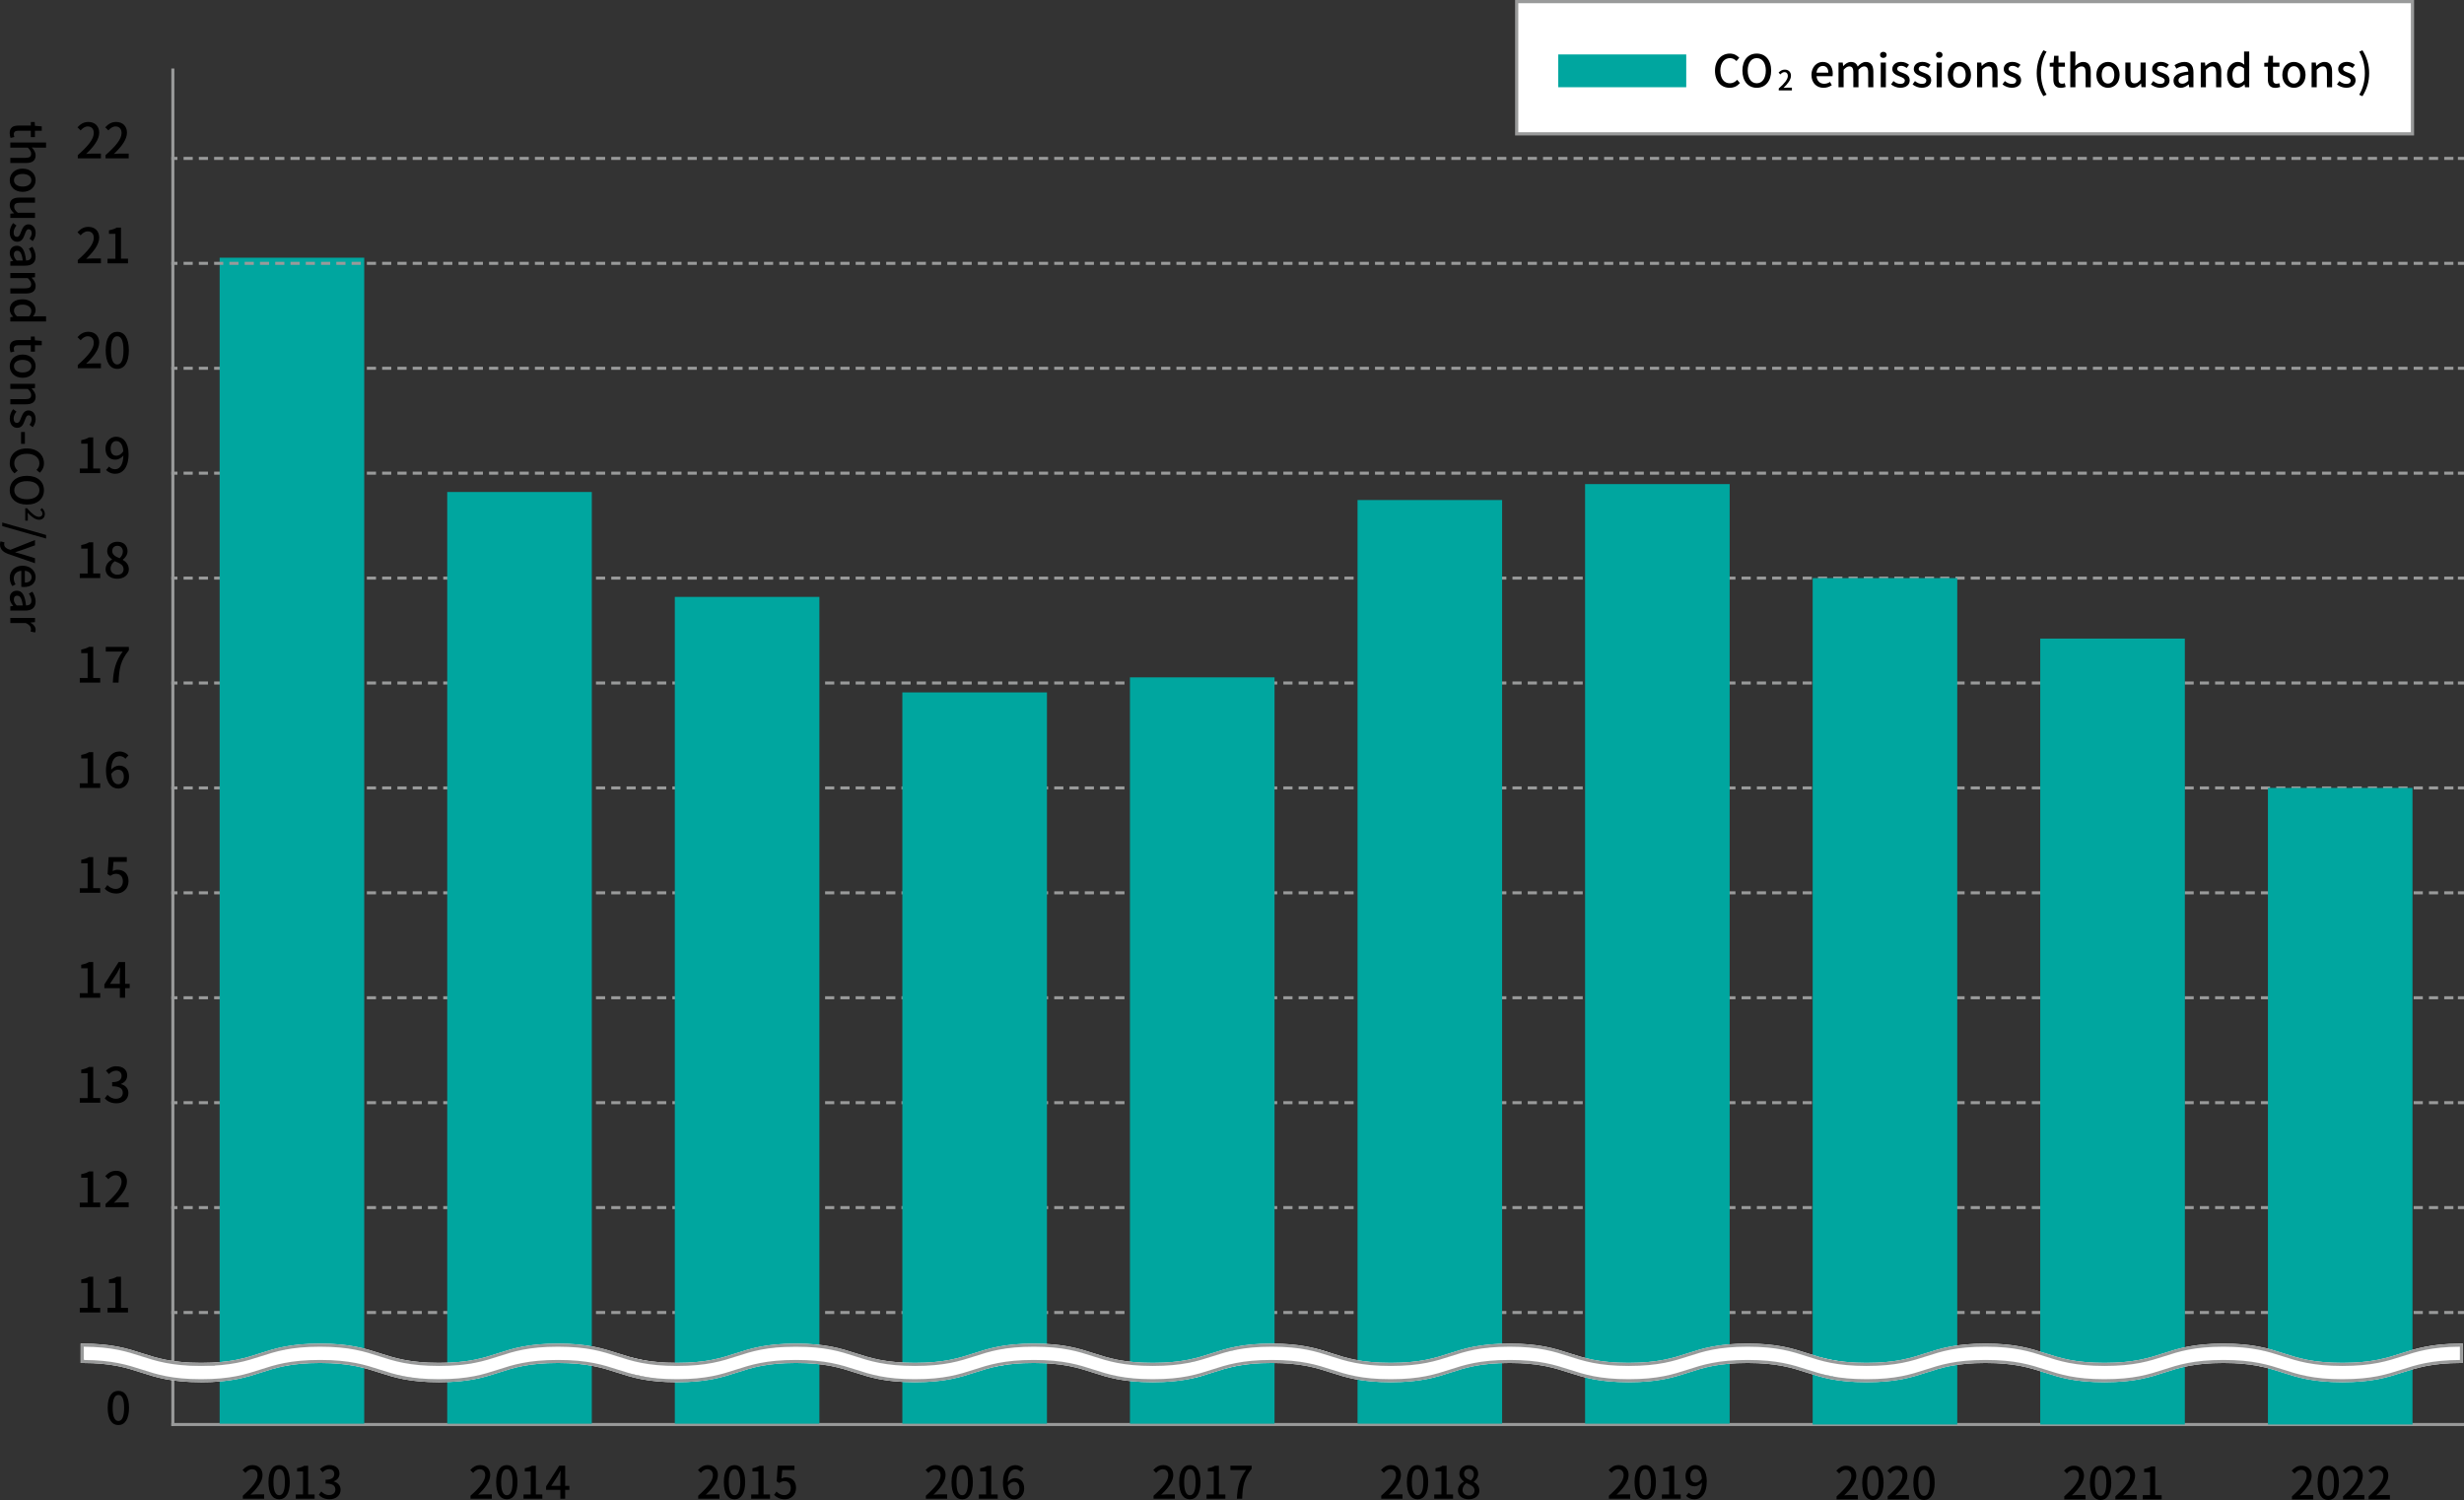 <?xml version="1.0" encoding="UTF-8"?><svg id="_レイヤー_2" xmlns="http://www.w3.org/2000/svg" viewBox="0 0 769.46 468.44"><rect x="0" y="0" width="769.46" height="468.44" fill="#333333" stroke="none"/><defs><style>.cls-1{fill:#000;}.cls-1,.cls-2,.cls-3,.cls-4,.cls-5{stroke-width:0px;}.cls-6{stroke-dasharray:0 0 1.91 2.86;}.cls-6,.cls-7,.cls-8{stroke:#999a9a;}.cls-6,.cls-8{fill:none;stroke-linecap:square;stroke-width:.95px;}.cls-7,.cls-5{fill:#fff;}.cls-2{fill-rule:evenodd;}.cls-2,.cls-3{fill:#00a69f;}.cls-4{fill:#999a9a;}</style></defs><g id="_レイヤー_1-2"><line class="cls-8" x1="53.98" y1="409.9" x2="54.94" y2="409.9"/><line class="cls-6" x1="57.8" y1="409.9" x2="766.6" y2="409.9"/><line class="cls-8" x1="768.03" y1="409.9" x2="768.98" y2="409.9"/><line class="cls-8" x1="53.98" y1="377.13" x2="54.94" y2="377.13"/><line class="cls-6" x1="57.8" y1="377.13" x2="766.6" y2="377.13"/><line class="cls-8" x1="768.03" y1="377.13" x2="768.98" y2="377.13"/><line class="cls-8" x1="53.98" y1="344.37" x2="54.94" y2="344.37"/><line class="cls-6" x1="57.8" y1="344.37" x2="766.6" y2="344.37"/><line class="cls-8" x1="768.03" y1="344.37" x2="768.98" y2="344.37"/><line class="cls-8" x1="53.98" y1="311.6" x2="54.94" y2="311.6"/><line class="cls-6" x1="57.8" y1="311.6" x2="766.6" y2="311.6"/><line class="cls-8" x1="768.03" y1="311.6" x2="768.98" y2="311.6"/><line class="cls-8" x1="53.98" y1="278.83" x2="54.94" y2="278.83"/><line class="cls-6" x1="57.8" y1="278.83" x2="766.6" y2="278.83"/><line class="cls-8" x1="768.03" y1="278.83" x2="768.98" y2="278.83"/><line class="cls-8" x1="53.98" y1="246.07" x2="54.94" y2="246.07"/><line class="cls-6" x1="57.8" y1="246.07" x2="766.6" y2="246.07"/><line class="cls-8" x1="768.03" y1="246.07" x2="768.98" y2="246.07"/><line class="cls-8" x1="53.98" y1="213.3" x2="54.94" y2="213.3"/><line class="cls-6" x1="57.8" y1="213.3" x2="766.6" y2="213.3"/><line class="cls-8" x1="768.03" y1="213.3" x2="768.98" y2="213.3"/><line class="cls-8" x1="53.98" y1="180.54" x2="54.94" y2="180.54"/><line class="cls-6" x1="57.8" y1="180.54" x2="766.6" y2="180.54"/><line class="cls-8" x1="768.03" y1="180.54" x2="768.98" y2="180.54"/><line class="cls-8" x1="53.98" y1="147.77" x2="54.94" y2="147.77"/><line class="cls-6" x1="57.8" y1="147.77" x2="766.6" y2="147.77"/><line class="cls-8" x1="768.03" y1="147.77" x2="768.98" y2="147.77"/><line class="cls-8" x1="53.98" y1="115.01" x2="54.94" y2="115.01"/><line class="cls-6" x1="57.8" y1="115.01" x2="766.6" y2="115.01"/><line class="cls-8" x1="768.03" y1="115.01" x2="768.98" y2="115.01"/><line class="cls-8" x1="53.98" y1="444.87" x2="768.98" y2="444.87"/><rect class="cls-3" x="68.59" y="80.48" width="45.15" height="364.14"/><path class="cls-1" d="M75.82,467.12c3.04-2.69,4.61-4.69,4.61-6.39,0-1.12-.6-1.89-1.75-1.89-.81,0-1.48.52-2.03,1.15l-.91-.9c.88-.95,1.79-1.54,3.14-1.54,1.89,0,3.11,1.23,3.11,3.1,0,1.99-1.58,4.05-3.77,6.14.53-.06,1.18-.1,1.68-.1h2.58v1.37h-6.65v-.94Z"/><path class="cls-1" d="M83.84,462.86c0-3.57,1.3-5.31,3.33-5.31s3.33,1.75,3.33,5.31-1.32,5.38-3.33,5.38-3.33-1.79-3.33-5.38ZM88.97,462.86c0-2.96-.74-4.03-1.79-4.03s-1.79,1.08-1.79,4.03.74,4.1,1.79,4.1,1.79-1.12,1.79-4.1Z"/><path class="cls-1" d="M92.37,466.72h2.25v-7.17h-1.85v-1.02c.97-.18,1.65-.42,2.24-.78h1.22v8.98h2.02v1.33h-5.88v-1.33Z"/><path class="cls-1" d="M99.54,466.82l.79-1.04c.6.62,1.37,1.13,2.44,1.13,1.16,0,1.96-.64,1.96-1.71,0-1.15-.73-1.89-3.05-1.89v-1.19c2.03,0,2.7-.77,2.7-1.81,0-.91-.6-1.48-1.58-1.5-.8.01-1.47.41-2.06.98l-.84-1.01c.81-.73,1.76-1.25,2.96-1.25,1.85,0,3.15.95,3.15,2.66,0,1.19-.69,2.02-1.78,2.42v.07c1.19.29,2.13,1.19,2.13,2.58,0,1.86-1.55,2.96-3.45,2.96-1.62,0-2.68-.64-3.36-1.41Z"/><rect class="cls-3" x="139.66" y="153.65" width="45.15" height="290.97"/><path class="cls-1" d="M146.92,467.12c3.04-2.69,4.61-4.69,4.61-6.39,0-1.12-.6-1.89-1.75-1.89-.81,0-1.48.52-2.03,1.15l-.91-.9c.88-.95,1.79-1.54,3.14-1.54,1.89,0,3.11,1.23,3.11,3.1,0,1.99-1.58,4.05-3.77,6.14.53-.06,1.18-.1,1.68-.1h2.58v1.37h-6.65v-.94Z"/><path class="cls-1" d="M154.94,462.86c0-3.57,1.3-5.31,3.33-5.31s3.33,1.75,3.33,5.31-1.32,5.38-3.33,5.38-3.33-1.79-3.33-5.38ZM160.07,462.86c0-2.96-.74-4.03-1.79-4.03s-1.79,1.08-1.79,4.03.74,4.1,1.79,4.1,1.79-1.12,1.79-4.1Z"/><path class="cls-1" d="M163.47,466.72h2.26v-7.17h-1.85v-1.02c.97-.18,1.65-.42,2.24-.78h1.22v8.98h2.02v1.33h-5.88v-1.33Z"/><path class="cls-1" d="M177.81,465.28h-1.32v2.77h-1.51v-2.77h-4.45v-1.08l4.1-6.46h1.86v6.29h1.32v1.25ZM174.98,464.03v-2.7c0-.56.06-1.43.08-1.99h-.06c-.25.52-.53,1.05-.83,1.58l-2.03,3.11h2.83Z"/><rect class="cls-3" x="210.73" y="186.41" width="45.15" height="258.21"/><path class="cls-1" d="M218.02,467.12c3.04-2.69,4.61-4.69,4.61-6.39,0-1.12-.6-1.89-1.75-1.89-.81,0-1.48.52-2.03,1.15l-.91-.9c.88-.95,1.79-1.54,3.14-1.54,1.89,0,3.11,1.23,3.11,3.1,0,1.99-1.58,4.05-3.77,6.14.53-.06,1.18-.1,1.68-.1h2.58v1.37h-6.65v-.94Z"/><path class="cls-1" d="M226.04,462.86c0-3.57,1.3-5.31,3.33-5.31s3.33,1.75,3.33,5.31-1.32,5.38-3.33,5.38-3.33-1.79-3.33-5.38ZM231.17,462.86c0-2.96-.74-4.03-1.79-4.03s-1.79,1.08-1.79,4.03.74,4.1,1.79,4.1,1.79-1.12,1.79-4.1Z"/><path class="cls-1" d="M234.57,466.72h2.26v-7.17h-1.85v-1.02c.97-.18,1.65-.42,2.24-.78h1.22v8.98h2.02v1.33h-5.88v-1.33Z"/><path class="cls-1" d="M241.72,466.86l.77-1.05c.59.59,1.33,1.11,2.41,1.11,1.16,0,2.04-.83,2.04-2.2s-.78-2.16-1.96-2.16c-.66,0-1.05.2-1.65.59l-.78-.52.31-4.89h5.23v1.36h-3.82l-.24,2.65c.43-.22.85-.36,1.42-.36,1.72,0,3.14,1.02,3.14,3.28s-1.67,3.57-3.47,3.57c-1.62,0-2.65-.66-3.38-1.37Z"/><rect class="cls-3" x="281.79" y="216.24" width="45.15" height="228.38"/><path class="cls-1" d="M289.12,467.12c3.04-2.69,4.61-4.69,4.61-6.39,0-1.12-.6-1.89-1.75-1.89-.81,0-1.48.52-2.03,1.15l-.91-.9c.88-.95,1.79-1.54,3.14-1.54,1.89,0,3.11,1.23,3.11,3.1,0,1.99-1.58,4.05-3.77,6.14.53-.06,1.18-.1,1.68-.1h2.58v1.37h-6.65v-.94Z"/><path class="cls-1" d="M297.14,462.86c0-3.57,1.3-5.31,3.33-5.31s3.33,1.75,3.33,5.31-1.32,5.38-3.33,5.38-3.33-1.79-3.33-5.38ZM302.27,462.86c0-2.96-.74-4.03-1.79-4.03s-1.79,1.08-1.79,4.03.74,4.1,1.79,4.1,1.79-1.12,1.79-4.1Z"/><path class="cls-1" d="M305.67,466.72h2.26v-7.17h-1.85v-1.02c.97-.18,1.65-.42,2.24-.78h1.22v8.98h2.02v1.33h-5.88v-1.33Z"/><path class="cls-1" d="M318.78,459.64c-.38-.45-1.01-.77-1.61-.77-1.32,0-2.41.99-2.48,3.94.6-.74,1.5-1.19,2.24-1.19,1.74,0,2.9,1.06,2.9,3.25,0,2.05-1.4,3.38-3.08,3.38-1.96,0-3.56-1.64-3.56-5.14,0-3.96,1.86-5.55,3.89-5.55,1.15,0,1.99.49,2.58,1.11l-.88.98ZM318.33,464.86c0-1.33-.59-2.07-1.69-2.07-.6,0-1.3.32-1.92,1.2.17,2.04.91,3.01,2.02,3.01.9,0,1.6-.81,1.6-2.14Z"/><rect class="cls-3" x="352.86" y="211.54" width="45.15" height="233.08"/><path class="cls-1" d="M360.22,467.12c3.04-2.69,4.61-4.69,4.61-6.39,0-1.12-.6-1.89-1.75-1.89-.81,0-1.48.52-2.03,1.15l-.91-.9c.88-.95,1.79-1.54,3.14-1.54,1.89,0,3.11,1.23,3.11,3.1,0,1.99-1.58,4.05-3.77,6.14.53-.06,1.18-.1,1.68-.1h2.58v1.37h-6.65v-.94Z"/><path class="cls-1" d="M368.24,462.86c0-3.57,1.3-5.31,3.33-5.31s3.33,1.75,3.33,5.31-1.32,5.38-3.33,5.38-3.33-1.79-3.33-5.38ZM373.37,462.86c0-2.96-.74-4.03-1.79-4.03s-1.79,1.08-1.79,4.03.74,4.1,1.79,4.1,1.79-1.12,1.79-4.1Z"/><path class="cls-1" d="M376.77,466.72h2.26v-7.17h-1.85v-1.02c.97-.18,1.65-.42,2.24-.78h1.22v8.98h2.02v1.33h-5.88v-1.33Z"/><path class="cls-1" d="M389.08,459.1h-4.85v-1.36h6.64v.98c-2.42,3.03-2.8,5.29-2.97,9.33h-1.65c.18-3.77.84-6.18,2.83-8.95Z"/><rect class="cls-3" x="423.93" y="156.16" width="45.15" height="288.45"/><path class="cls-1" d="M431.32,467.12c3.04-2.69,4.61-4.69,4.61-6.39,0-1.12-.6-1.89-1.75-1.89-.81,0-1.48.52-2.03,1.15l-.91-.9c.88-.95,1.79-1.54,3.14-1.54,1.89,0,3.11,1.23,3.11,3.1,0,1.99-1.58,4.05-3.77,6.14.53-.06,1.18-.1,1.68-.1h2.58v1.37h-6.65v-.94Z"/><path class="cls-1" d="M439.34,462.86c0-3.57,1.3-5.31,3.33-5.31s3.33,1.75,3.33,5.31-1.32,5.38-3.33,5.38-3.33-1.79-3.33-5.38ZM444.47,462.86c0-2.96-.74-4.03-1.79-4.03s-1.79,1.08-1.79,4.03.74,4.1,1.79,4.1,1.79-1.12,1.79-4.1Z"/><path class="cls-1" d="M447.87,466.72h2.26v-7.17h-1.85v-1.02c.97-.18,1.65-.42,2.24-.78h1.22v8.98h2.02v1.33h-5.88v-1.33Z"/><path class="cls-1" d="M455.29,465.49c0-1.36.9-2.27,1.85-2.77v-.07c-.77-.55-1.39-1.32-1.39-2.41,0-1.61,1.25-2.66,2.94-2.66,1.79,0,2.91,1.12,2.91,2.73,0,1.05-.71,1.95-1.36,2.42v.07c.92.53,1.74,1.33,1.74,2.73,0,1.53-1.34,2.7-3.33,2.7s-3.36-1.15-3.36-2.75ZM460.46,465.49c0-1.26-1.13-1.74-2.54-2.31-.71.49-1.2,1.26-1.2,2.16,0,1.02.85,1.74,1.96,1.74s1.78-.62,1.78-1.58ZM460.25,460.41c0-.95-.57-1.67-1.58-1.67-.84,0-1.47.57-1.47,1.5,0,1.12.98,1.64,2.13,2.09.62-.57.92-1.23.92-1.92Z"/><rect class="cls-3" x="494.99" y="151.18" width="45.15" height="293.44"/><path class="cls-1" d="M502.42,467.12c3.04-2.69,4.61-4.69,4.61-6.39,0-1.12-.6-1.89-1.75-1.89-.81,0-1.48.52-2.03,1.15l-.91-.9c.88-.95,1.79-1.54,3.14-1.54,1.89,0,3.11,1.23,3.11,3.1,0,1.99-1.58,4.05-3.77,6.14.53-.06,1.18-.1,1.68-.1h2.58v1.37h-6.65v-.94Z"/><path class="cls-1" d="M510.44,462.86c0-3.57,1.3-5.31,3.33-5.31s3.33,1.75,3.33,5.31-1.32,5.38-3.33,5.38-3.33-1.79-3.33-5.38ZM515.57,462.86c0-2.96-.74-4.03-1.79-4.03s-1.79,1.08-1.79,4.03.74,4.1,1.79,4.1,1.79-1.12,1.79-4.1Z"/><path class="cls-1" d="M518.97,466.72h2.26v-7.17h-1.85v-1.02c.97-.18,1.65-.42,2.24-.78h1.22v8.98h2.02v1.33h-5.88v-1.33Z"/><path class="cls-1" d="M527.38,466.15c.41.46,1.04.77,1.7.77,1.25,0,2.33-1.01,2.42-3.95-.6.74-1.48,1.21-2.27,1.21-1.72,0-2.88-1.08-2.88-3.24,0-2.05,1.4-3.39,3.07-3.39,1.98,0,3.57,1.6,3.57,5,0,4.06-1.85,5.69-3.84,5.69-1.19,0-2.03-.48-2.63-1.09l.87-.99ZM531.47,461.75c-.15-2.03-.92-2.96-2.04-2.96-.88,0-1.58.8-1.58,2.14s.59,2.07,1.67,2.07c.63,0,1.34-.36,1.96-1.26Z"/><rect class="cls-3" x="566.06" y="180.54" width="45.15" height="264.33"/><path class="cls-1" d="M573.52,467.32c3.04-2.69,4.61-4.69,4.61-6.39,0-1.12-.6-1.89-1.75-1.89-.81,0-1.48.52-2.03,1.15l-.91-.9c.88-.95,1.79-1.54,3.14-1.54,1.89,0,3.11,1.23,3.11,3.1,0,1.99-1.58,4.05-3.77,6.14.53-.06,1.18-.1,1.68-.1h2.58v1.37h-6.65v-.94Z"/><path class="cls-1" d="M581.54,463.06c0-3.57,1.3-5.31,3.33-5.31s3.33,1.75,3.33,5.31-1.32,5.38-3.33,5.38-3.33-1.79-3.33-5.38ZM586.67,463.06c0-2.96-.74-4.03-1.79-4.03s-1.79,1.08-1.79,4.03.74,4.1,1.79,4.1,1.79-1.12,1.79-4.1Z"/><path class="cls-1" d="M589.48,467.32c3.04-2.69,4.61-4.69,4.61-6.39,0-1.12-.6-1.89-1.75-1.89-.81,0-1.48.52-2.03,1.15l-.91-.9c.88-.95,1.79-1.54,3.14-1.54,1.89,0,3.11,1.23,3.11,3.1,0,1.99-1.58,4.05-3.77,6.14.53-.06,1.18-.1,1.68-.1h2.58v1.37h-6.65v-.94Z"/><path class="cls-1" d="M597.5,463.06c0-3.57,1.3-5.31,3.33-5.31s3.33,1.75,3.33,5.31-1.32,5.38-3.33,5.38-3.33-1.79-3.33-5.38ZM602.63,463.06c0-2.96-.74-4.03-1.79-4.03s-1.79,1.08-1.79,4.03.74,4.1,1.79,4.1,1.79-1.12,1.79-4.1Z"/><rect class="cls-3" x="708.23" y="246.07" width="45.15" height="198.8"/><path class="cls-1" d="M715.72,467.32c3.04-2.69,4.61-4.69,4.61-6.39,0-1.12-.6-1.89-1.75-1.89-.81,0-1.48.52-2.03,1.15l-.91-.9c.88-.95,1.79-1.54,3.14-1.54,1.89,0,3.11,1.23,3.11,3.1,0,1.99-1.58,4.05-3.77,6.14.53-.06,1.18-.1,1.68-.1h2.58v1.37h-6.65v-.94Z"/><path class="cls-1" d="M723.74,463.06c0-3.57,1.3-5.31,3.33-5.31s3.33,1.75,3.33,5.31-1.32,5.38-3.33,5.38-3.33-1.79-3.33-5.38ZM728.87,463.06c0-2.96-.74-4.03-1.79-4.03s-1.79,1.08-1.79,4.03.74,4.1,1.79,4.1,1.79-1.12,1.79-4.1Z"/><path class="cls-1" d="M731.68,467.32c3.04-2.69,4.61-4.69,4.61-6.39,0-1.12-.6-1.89-1.75-1.89-.81,0-1.48.52-2.03,1.15l-.91-.9c.88-.95,1.79-1.54,3.14-1.54,1.89,0,3.11,1.23,3.11,3.1,0,1.99-1.58,4.05-3.77,6.14.53-.06,1.18-.1,1.68-.1h2.58v1.37h-6.65v-.94Z"/><path class="cls-1" d="M739.66,467.32c3.04-2.69,4.61-4.69,4.61-6.39,0-1.12-.6-1.89-1.75-1.89-.81,0-1.49.52-2.03,1.15l-.91-.9c.88-.95,1.79-1.54,3.14-1.54,1.89,0,3.11,1.23,3.11,3.1,0,1.99-1.58,4.05-3.77,6.14.53-.06,1.18-.1,1.68-.1h2.58v1.37h-6.65v-.94Z"/><rect class="cls-3" x="637.13" y="199.43" width="45.15" height="245.43"/><path class="cls-1" d="M644.62,467.32c3.04-2.69,4.61-4.69,4.61-6.39,0-1.12-.6-1.89-1.75-1.89-.81,0-1.48.52-2.03,1.15l-.91-.9c.88-.95,1.79-1.54,3.14-1.54,1.89,0,3.11,1.23,3.11,3.1,0,1.99-1.58,4.05-3.77,6.14.53-.06,1.18-.1,1.68-.1h2.58v1.37h-6.65v-.94Z"/><path class="cls-1" d="M652.64,463.06c0-3.57,1.3-5.31,3.33-5.31s3.33,1.75,3.33,5.31-1.32,5.38-3.33,5.38-3.33-1.79-3.33-5.38ZM657.77,463.06c0-2.96-.74-4.03-1.79-4.03s-1.79,1.08-1.79,4.03.74,4.1,1.79,4.1,1.79-1.12,1.79-4.1Z"/><path class="cls-1" d="M660.58,467.32c3.04-2.69,4.61-4.69,4.61-6.39,0-1.12-.6-1.89-1.75-1.89-.81,0-1.48.52-2.03,1.15l-.91-.9c.88-.95,1.79-1.54,3.14-1.54,1.89,0,3.11,1.23,3.11,3.1,0,1.99-1.58,4.05-3.77,6.14.53-.06,1.18-.1,1.68-.1h2.58v1.37h-6.65v-.94Z"/><path class="cls-1" d="M669.15,466.93h2.26v-7.17h-1.85v-1.02c.97-.18,1.65-.42,2.24-.78h1.22v8.98h2.02v1.33h-5.88v-1.33Z"/><path class="cls-1" d="M33.63,439.67c0-3.57,1.3-5.31,3.33-5.31s3.33,1.75,3.33,5.31-1.32,5.38-3.33,5.38-3.33-1.79-3.33-5.38ZM38.76,439.67c0-2.96-.74-4.03-1.79-4.03s-1.79,1.08-1.79,4.03.74,4.1,1.79,4.1,1.79-1.12,1.79-4.1Z"/><path class="cls-1" d="M24.28,113.99c3.3-2.91,5.01-5.08,5.01-6.92,0-1.21-.65-2.05-1.9-2.05-.88,0-1.61.56-2.21,1.24l-.99-.97c.96-1.03,1.95-1.67,3.41-1.67,2.05,0,3.38,1.33,3.38,3.35,0,2.15-1.72,4.38-4.09,6.64.58-.06,1.28-.11,1.83-.11h2.8v1.49h-7.23v-1.02Z"/><path class="cls-1" d="M33,109.38c0-3.87,1.42-5.75,3.62-5.75s3.62,1.9,3.62,5.75-1.43,5.82-3.62,5.82-3.62-1.94-3.62-5.82ZM38.56,109.38c0-3.2-.81-4.37-1.95-4.37s-1.95,1.17-1.95,4.37.81,4.44,1.95,4.44,1.95-1.21,1.95-4.44Z"/><path class="cls-1" d="M24.92,146.33h2.45v-7.77h-2.01v-1.11c1.05-.2,1.8-.46,2.43-.85h1.32v9.72h2.19v1.44h-6.39v-1.44Z"/><path class="cls-1" d="M34.06,145.71c.44.5,1.12.83,1.84.83,1.35,0,2.53-1.09,2.63-4.28-.65.8-1.61,1.3-2.46,1.3-1.87,0-3.13-1.17-3.13-3.5,0-2.21,1.52-3.67,3.33-3.67,2.15,0,3.88,1.73,3.88,5.41,0,4.4-2.01,6.16-4.17,6.16-1.29,0-2.21-.52-2.86-1.18l.94-1.08ZM38.5,140.95c-.17-2.2-1-3.2-2.22-3.2-.96,0-1.72.86-1.72,2.32s.64,2.25,1.81,2.25c.68,0,1.46-.39,2.13-1.37Z"/><line class="cls-8" x1="53.98" y1="82.24" x2="54.94" y2="82.24"/><line class="cls-6" x1="57.8" y1="82.24" x2="766.6" y2="82.24"/><line class="cls-8" x1="768.03" y1="82.24" x2="768.98" y2="82.24"/><path class="cls-1" d="M24.28,81.22c3.3-2.91,5.01-5.08,5.01-6.92,0-1.21-.65-2.05-1.9-2.05-.88,0-1.61.56-2.21,1.24l-.99-.97c.96-1.03,1.95-1.67,3.41-1.67,2.05,0,3.38,1.33,3.38,3.35,0,2.15-1.72,4.38-4.09,6.64.58-.06,1.28-.11,1.83-.11h2.8v1.49h-7.23v-1.02Z"/><path class="cls-1" d="M33.59,80.8h2.45v-7.77h-2.01v-1.11c1.05-.2,1.8-.46,2.43-.85h1.32v9.72h2.19v1.44h-6.39v-1.44Z"/><line class="cls-8" x1="53.98" y1="49.47" x2="54.94" y2="49.47"/><line class="cls-6" x1="57.8" y1="49.47" x2="766.6" y2="49.47"/><line class="cls-8" x1="768.03" y1="49.47" x2="768.98" y2="49.47"/><path class="cls-1" d="M24.28,48.46c3.3-2.91,5.01-5.08,5.01-6.92,0-1.21-.65-2.05-1.9-2.05-.88,0-1.61.56-2.21,1.24l-.99-.97c.96-1.03,1.95-1.67,3.41-1.67,2.05,0,3.38,1.33,3.38,3.35,0,2.15-1.72,4.38-4.09,6.64.58-.06,1.28-.11,1.83-.11h2.8v1.49h-7.23v-1.02Z"/><path class="cls-1" d="M32.95,48.46c3.3-2.91,5.01-5.08,5.01-6.92,0-1.21-.65-2.05-1.9-2.05-.88,0-1.61.56-2.21,1.24l-.99-.97c.96-1.03,1.95-1.67,3.41-1.67,2.05,0,3.38,1.33,3.38,3.35,0,2.15-1.72,4.38-4.09,6.64.58-.06,1.28-.11,1.83-.11h2.8v1.49h-7.23v-1.02Z"/><path class="cls-1" d="M24.92,179.1h2.45v-7.77h-2.01v-1.11c1.05-.2,1.8-.46,2.43-.85h1.32v9.72h2.19v1.44h-6.39v-1.44Z"/><path class="cls-1" d="M32.98,177.76c0-1.47.97-2.46,2.01-3v-.08c-.84-.59-1.51-1.43-1.51-2.61,0-1.74,1.35-2.88,3.19-2.88,1.95,0,3.16,1.21,3.16,2.96,0,1.14-.78,2.11-1.48,2.62v.08c1,.58,1.89,1.44,1.89,2.96,0,1.65-1.46,2.93-3.62,2.93s-3.65-1.24-3.65-2.97ZM38.59,177.76c0-1.37-1.23-1.88-2.75-2.5-.78.53-1.31,1.37-1.31,2.34,0,1.11.93,1.88,2.13,1.88s1.93-.67,1.93-1.71ZM38.37,172.26c0-1.03-.62-1.81-1.72-1.81-.91,0-1.6.62-1.6,1.62,0,1.21,1.07,1.77,2.31,2.26.67-.62,1-1.33,1-2.08Z"/><path class="cls-1" d="M24.92,211.74h2.45v-7.77h-2.01v-1.11c1.05-.2,1.8-.46,2.43-.85h1.32v9.72h2.19v1.44h-6.39v-1.44Z"/><path class="cls-1" d="M38.29,203.49h-5.26v-1.47h7.21v1.06c-2.63,3.28-3.04,5.73-3.22,10.1h-1.79c.2-4.08.91-6.69,3.07-9.69Z"/><path class="cls-1" d="M24.92,244.63h2.45v-7.77h-2.01v-1.11c1.05-.2,1.8-.46,2.43-.85h1.32v9.72h2.19v1.44h-6.39v-1.44Z"/><path class="cls-1" d="M39.16,236.95c-.41-.49-1.09-.83-1.75-.83-1.43,0-2.62,1.08-2.69,4.26.65-.8,1.63-1.29,2.43-1.29,1.89,0,3.15,1.15,3.15,3.52,0,2.21-1.52,3.66-3.35,3.66-2.13,0-3.86-1.77-3.86-5.57,0-4.29,2.02-6.01,4.23-6.01,1.25,0,2.16.53,2.8,1.2l-.96,1.06ZM38.67,242.61c0-1.44-.64-2.25-1.84-2.25-.65,0-1.42.35-2.08,1.3.18,2.21.99,3.26,2.19,3.26.97,0,1.73-.88,1.73-2.32Z"/><path class="cls-1" d="M24.92,277.39h2.45v-7.77h-2.01v-1.11c1.05-.2,1.8-.46,2.43-.85h1.32v9.72h2.19v1.44h-6.39v-1.44Z"/><path class="cls-1" d="M32.69,277.55l.84-1.14c.64.64,1.45,1.2,2.62,1.2,1.26,0,2.22-.9,2.22-2.38s-.85-2.34-2.13-2.34c-.71,0-1.14.21-1.79.64l-.85-.56.33-5.29h5.67v1.47h-4.15l-.26,2.87c.47-.24.93-.39,1.54-.39,1.87,0,3.41,1.11,3.41,3.55s-1.81,3.87-3.77,3.87c-1.76,0-2.88-.71-3.67-1.49Z"/><path class="cls-1" d="M24.92,310.16h2.45v-7.77h-2.01v-1.11c1.05-.2,1.8-.46,2.43-.85h1.32v9.72h2.19v1.44h-6.39v-1.44Z"/><path class="cls-1" d="M40.5,308.6h-1.43v3h-1.64v-3h-4.84v-1.17l4.46-6.99h2.02v6.81h1.43v1.35ZM37.42,307.25v-2.93c0-.61.06-1.55.09-2.15h-.06c-.27.56-.58,1.14-.9,1.71l-2.21,3.37h3.07Z"/><path class="cls-1" d="M24.92,342.93h2.45v-7.77h-2.01v-1.11c1.05-.2,1.8-.46,2.43-.85h1.32v9.72h2.19v1.44h-6.39v-1.44Z"/><path class="cls-1" d="M32.71,343.03l.85-1.12c.65.67,1.49,1.23,2.65,1.23,1.26,0,2.13-.7,2.13-1.85,0-1.24-.79-2.05-3.32-2.05v-1.29c2.21,0,2.94-.83,2.94-1.96,0-.99-.65-1.61-1.72-1.62-.87.02-1.6.44-2.24,1.06l-.91-1.09c.88-.79,1.92-1.35,3.21-1.35,2.01,0,3.42,1.03,3.42,2.88,0,1.29-.75,2.18-1.93,2.62v.08c1.29.32,2.31,1.29,2.31,2.79,0,2.02-1.69,3.2-3.74,3.2-1.76,0-2.91-.7-3.65-1.53Z"/><path class="cls-1" d="M24.92,375.57h2.45v-7.77h-2.01v-1.11c1.05-.2,1.8-.46,2.43-.85h1.32v9.72h2.19v1.44h-6.39v-1.44Z"/><path class="cls-1" d="M32.95,376c3.3-2.91,5.01-5.08,5.01-6.92,0-1.21-.65-2.05-1.9-2.05-.88,0-1.61.56-2.21,1.24l-.99-.97c.96-1.03,1.95-1.67,3.41-1.67,2.05,0,3.38,1.33,3.38,3.35,0,2.15-1.72,4.38-4.09,6.64.58-.06,1.28-.11,1.83-.11h2.8v1.49h-7.23v-1.02Z"/><path class="cls-1" d="M24.92,408.46h2.45v-7.77h-2.01v-1.11c1.05-.2,1.8-.46,2.43-.85h1.32v9.72h2.19v1.44h-6.39v-1.44Z"/><path class="cls-1" d="M33.59,408.46h2.45v-7.77h-2.01v-1.11c1.05-.2,1.8-.46,2.43-.85h1.32v9.72h2.19v1.44h-6.39v-1.44Z"/><line class="cls-8" x1="53.98" y1="444.87" x2="53.98" y2="21.87"/><path class="cls-5" d="M768.63,419.61c-.16,0-.31,0-.47,0h0s0,0,0,0c-9.04.05-13.72,1.56-18.25,3.02-4.53,1.47-9.22,2.98-18.43,2.98s-13.9-1.52-18.43-2.98c-4.6-1.49-9.36-3.03-18.72-3.03s-14.12,1.54-18.72,3.03c-4.53,1.47-9.22,2.98-18.43,2.98s-13.9-1.52-18.43-2.98c-4.6-1.49-9.36-3.03-18.72-3.03s-14.12,1.54-18.72,3.03c-4.53,1.47-9.22,2.98-18.43,2.98s-13.9-1.52-18.43-2.98c-4.6-1.49-9.36-3.03-18.72-3.03s-14.12,1.54-18.72,3.03c-4.53,1.47-9.21,2.98-18.43,2.98s-13.9-1.52-18.43-2.98c-4.6-1.49-9.36-3.03-18.72-3.03s-14.12,1.54-18.72,3.03c-4.53,1.47-9.22,2.98-18.43,2.98s-13.9-1.52-18.43-2.98c-4.6-1.49-9.36-3.03-18.72-3.03s-14.12,1.54-18.72,3.03c-4.53,1.47-9.22,2.98-18.43,2.98s-13.9-1.52-18.43-2.98c-4.6-1.49-9.36-3.03-18.72-3.03s-14.12,1.54-18.72,3.03c-4.53,1.47-9.22,2.98-18.43,2.98s-13.9-1.52-18.43-2.98c-4.6-1.49-9.36-3.03-18.72-3.03s-14.12,1.54-18.72,3.03c-4.53,1.47-9.21,2.98-18.43,2.98s-13.9-1.52-18.43-2.98c-4.6-1.49-9.36-3.03-18.72-3.03s-14.12,1.54-18.72,3.03c-4.53,1.47-9.21,2.98-18.43,2.98s-13.89-1.52-18.42-2.98c-4.6-1.49-9.36-3.03-18.72-3.03s-14.12,1.54-18.72,3.03c-4.53,1.47-9.21,2.98-18.42,2.98s-13.89-1.52-18.42-2.98c-4.6-1.49-9.36-3.03-18.72-3.03h-.48v6.06h0s.56,0,.56,0c9.16,0,13.83,1.52,18.34,2.98,4.6,1.49,9.36,3.03,18.72,3.03s14.12-1.54,18.72-3.03c4.53-1.47,9.21-2.98,18.42-2.98s13.9,1.52,18.43,2.98c4.6,1.49,9.36,3.03,18.72,3.03s14.12-1.54,18.72-3.03c4.53-1.47,9.21-2.98,18.43-2.98s13.9,1.52,18.43,2.98c4.6,1.49,9.36,3.03,18.72,3.03s14.12-1.54,18.72-3.03c4.53-1.47,9.21-2.98,18.43-2.98s13.9,1.52,18.43,2.98c4.6,1.49,9.36,3.03,18.72,3.03s14.12-1.54,18.72-3.03c4.53-1.47,9.22-2.98,18.43-2.98s13.9,1.52,18.43,2.98c4.6,1.49,9.36,3.03,18.72,3.03s14.12-1.54,18.72-3.03c4.53-1.47,9.21-2.98,18.43-2.98s13.9,1.52,18.43,2.98c4.6,1.49,9.36,3.03,18.72,3.03s14.12-1.54,18.72-3.03c4.53-1.47,9.22-2.98,18.43-2.98s13.9,1.52,18.43,2.98c4.6,1.49,9.36,3.03,18.72,3.03s14.12-1.54,18.72-3.03c4.53-1.47,9.21-2.98,18.43-2.98s13.9,1.52,18.43,2.98c4.6,1.49,9.36,3.03,18.72,3.03s14.12-1.54,18.72-3.03c4.53-1.47,9.22-2.98,18.43-2.98s13.9,1.52,18.43,2.98c4.6,1.49,9.36,3.03,18.72,3.03s14.12-1.54,18.72-3.03c4.53-1.47,9.22-2.98,18.43-2.98s13.9,1.52,18.43,2.98c4.6,1.49,9.36,3.03,18.72,3.03s14.12-1.54,18.72-3.03c4.52-1.46,9.19-2.97,18.35-2.98h.56v-6.06h-.48ZM749.91,427.74c-4.53,1.47-9.22,2.98-18.43,2.98s-13.9-1.52-18.43-2.98c-4.6-1.49-9.36-3.03-18.72-3.03s-14.12,1.54-18.72,3.03c-4.53,1.47-9.22,2.98-18.43,2.98s-13.9-1.52-18.43-2.98c-4.6-1.49-9.36-3.03-18.72-3.03s-14.12,1.54-18.72,3.03c-4.53,1.47-9.22,2.98-18.43,2.98s-13.9-1.52-18.43-2.98c-4.6-1.49-9.36-3.03-18.72-3.03s-14.12,1.54-18.72,3.03c-4.53,1.47-9.21,2.98-18.43,2.98s-13.9-1.52-18.43-2.98c-4.6-1.49-9.36-3.03-18.72-3.03s-14.12,1.54-18.72,3.03c-4.53,1.47-9.22,2.98-18.43,2.98s-13.9-1.52-18.43-2.98c-4.6-1.49-9.36-3.03-18.72-3.03s-14.12,1.54-18.72,3.03c-4.53,1.47-9.22,2.98-18.43,2.98s-13.9-1.52-18.43-2.98c-4.6-1.49-9.36-3.03-18.72-3.03s-14.12,1.54-18.72,3.03c-4.53,1.47-9.22,2.98-18.43,2.98s-13.9-1.52-18.43-2.98c-4.6-1.49-9.36-3.03-18.72-3.03s-14.12,1.54-18.72,3.03c-4.53,1.47-9.21,2.98-18.43,2.98s-13.9-1.52-18.43-2.98c-4.6-1.49-9.36-3.03-18.72-3.03s-14.12,1.54-18.72,3.03c-4.53,1.47-9.21,2.98-18.43,2.98s-13.89-1.52-18.42-2.98c-4.6-1.49-9.36-3.03-18.72-3.03s-14.12,1.54-18.72,3.03c-4.53,1.47-9.21,2.98-18.42,2.98s-13.89-1.52-18.42-2.98c-4.52-1.46-9.2-2.97-18.24-3.02v-4.15c8.89.05,13.5,1.54,17.95,2.98,4.6,1.49,9.36,3.03,18.72,3.03s14.12-1.54,18.72-3.03c4.53-1.47,9.21-2.98,18.42-2.98s13.9,1.52,18.43,2.98c4.6,1.49,9.36,3.03,18.72,3.03s14.12-1.54,18.72-3.03c4.53-1.47,9.21-2.98,18.43-2.98s13.9,1.52,18.43,2.98c4.6,1.49,9.36,3.03,18.72,3.03s14.12-1.54,18.72-3.03c4.53-1.47,9.21-2.98,18.43-2.98s13.9,1.52,18.43,2.98c4.6,1.49,9.36,3.03,18.72,3.03s14.12-1.54,18.72-3.03c4.53-1.47,9.22-2.98,18.43-2.98s13.9,1.52,18.43,2.98c4.6,1.49,9.36,3.03,18.72,3.03s14.12-1.54,18.72-3.03c4.53-1.47,9.21-2.98,18.43-2.98s13.9,1.52,18.43,2.98c4.6,1.49,9.36,3.03,18.72,3.03s14.12-1.54,18.72-3.03c4.53-1.47,9.22-2.98,18.43-2.98s13.9,1.52,18.43,2.98c4.6,1.49,9.36,3.03,18.72,3.03s14.12-1.54,18.72-3.03c4.53-1.47,9.21-2.98,18.43-2.98s13.9,1.52,18.43,2.98c4.6,1.49,9.36,3.03,18.72,3.03s14.12-1.54,18.72-3.03c4.53-1.47,9.22-2.98,18.43-2.98s13.9,1.52,18.43,2.98c4.6,1.49,9.36,3.03,18.72,3.03s14.12-1.54,18.72-3.03c4.53-1.47,9.22-2.98,18.43-2.98s13.9,1.52,18.43,2.98c4.6,1.49,9.36,3.03,18.72,3.03s14.12-1.54,18.72-3.03c4.45-1.44,9.06-2.92,17.95-2.98v4.15c-9.04.05-13.72,1.56-18.25,3.02Z"/><path class="cls-5" d="M27.74,425.2l1.2.08c.34.01.67-.06.96-.22.31-.1.58-.27.8-.52.24-.23.42-.49.52-.8.16-.3.23-.62.22-.96l-.09-.66c-.12-.42-.33-.79-.64-1.1l-.51-.39c-.39-.23-.81-.34-1.26-.34l-1.2-.08c-.34-.01-.67.06-.96.22-.31.1-.58.27-.8.52-.24.23-.42.49-.52.8-.16.3-.23.62-.22.96l.09.66c.12.42.33.79.64,1.1l.51.39c.39.23.81.34,1.26.34h0Z"/><path class="cls-5" d="M27.81,424.85c3.22,0,3.22-5,0-5s-3.22,5,0,5h0Z"/><path class="cls-5" d="M30.65,425.1c5.78.77,11.53,2.26,17.03,4.26,1.27.46,2.74-.52,3.08-1.75.38-1.39-.47-2.61-1.75-3.08-5.95-2.17-12.09-3.6-18.36-4.44-1.34-.18-2.5,1.28-2.5,2.5,0,1.5,1.16,2.32,2.5,2.5h0Z"/><path class="cls-5" d="M49.36,429.78c2.84,1,5.91,1.28,8.89,1.52s5.97.3,8.95.21c1.35-.04,2.5-1.12,2.5-2.5s-1.15-2.44-2.5-2.5c-1.21-.05-2.42-.11-3.64-.16-1.35-.06-2.5,1.19-2.5,2.5,0,1.4,1.15,2.44,2.5,2.5,1.21.05,2.42.11,3.64.16v-5c-2.87.09-5.75.04-8.62-.18-2.7-.2-5.32-.46-7.9-1.37-1.27-.45-2.74.51-3.08,1.75-.38,1.38.47,2.63,1.75,3.08h0Z"/><path class="cls-5" d="M68.59,430.86c2.6-.09,5.21-.43,7.74-1,1.28-.29,2.15-1.83,1.75-3.08-.43-1.34-1.71-2.05-3.08-1.75-1.07.24-2.16.44-3.25.59l.66-.09c-1.27.17-2.55.28-3.83.32s-2.56,1.12-2.5,2.5,1.1,2.55,2.5,2.5h0Z"/><path class="cls-5" d="M78.03,429.29c2.04-.44,4.03-1.09,6.03-1.69,1-.3,2-.58,3.01-.8.51-.11,1.01-.2,1.53-.29.55-.1-.39.03.21-.03.3-.03.59-.06.89-.08,1.3-.09,2.56-1.09,2.5-2.5-.06-1.28-1.1-2.6-2.5-2.5-4.51.31-8.62,2.12-13,3.07-1.28.28-2.15,1.84-1.75,3.08.44,1.35,1.7,2.04,3.08,1.75h0Z"/><path class="cls-5" d="M91.04,425.36c3.21-.06,6.42-.04,9.63.07,1.31.05,2.56-1.18,2.5-2.5-.06-1.39-1.1-2.45-2.5-2.5-3.21-.11-6.42-.14-9.63-.07-1.31.03-2.56,1.13-2.5,2.5s1.1,2.53,2.5,2.5h0Z"/><path class="cls-5" d="M102.58,424.85c.87.07,1.75.16,2.62.26.2.02.4.05.6.07.09.01.78.09.14.02.44.05.87.12,1.3.19,1.7.27,3.39.59,5.07.97,1.27.29,2.77-.39,3.08-1.75.29-1.27-.38-2.77-1.75-3.08-3.64-.83-7.34-1.38-11.06-1.7-1.31-.11-2.56,1.23-2.5,2.5.06,1.45,1.1,2.38,2.5,2.5h0Z"/><path class="cls-5" d="M114.67,427c5.38,1.76,10.9,2.94,16.52,3.65,1.3.17,2.56-1.27,2.5-2.5-.07-1.5-1.1-2.32-2.5-2.5-2.27-.29-5.04-.79-7.49-1.34-2.6-.59-5.16-1.3-7.69-2.13-1.24-.41-2.79.47-3.08,1.75-.31,1.37.41,2.64,1.75,3.08h0Z"/><path class="cls-5" d="M133.3,430.98c5.31.57,10.63.34,15.9-.52,1.29-.21,2.13-1.88,1.75-3.08-.45-1.4-1.69-1.97-3.08-1.75-2.2.36-4.64.59-7.08.66s-5-.04-7.48-.31c-1.3-.14-2.56,1.25-2.5,2.5.07,1.47,1.1,2.35,2.5,2.5h0Z"/><path class="cls-5" d="M149.75,429.73c2.95.16,5.65-1.29,8.4-2.15,2.54-.79,5.46-1.45,7.88-1.75,1.29-.16,2.57-1.03,2.5-2.5-.05-1.22-1.11-2.67-2.5-2.5-2.92.36-5.81.91-8.63,1.75-1.35.4-2.66.89-3.98,1.38-.65.24-1.31.47-1.99.63-.06.02-.77.16-.49.12-.39.05-.79.04-1.18.02-1.31-.07-2.56,1.2-2.5,2.5.06,1.41,1.1,2.43,2.5,2.5h0Z"/><path class="cls-5" d="M167.43,425.39c4.51-.12,9.02-.03,13.53.26,1.31.08,2.56-1.21,2.5-2.5-.06-1.43-1.1-2.41-2.5-2.5-4.5-.29-9.02-.38-13.53-.26-1.31.03-2.56,1.13-2.5,2.5s1.1,2.54,2.5,2.5h0Z"/><path class="cls-5" d="M181.71,425.45c10.49,1.92,20.7,6.07,31.52,5.5,3.2-.17,3.22-5.17,0-5-10.37.55-20.14-3.48-30.2-5.32-1.33-.24-2.7.36-3.08,1.75-.33,1.21.41,2.83,1.75,3.08h0Z"/><path class="cls-5" d="M215.35,431.05c5.13-.28,10.21-1.15,15.05-2.9,1.23-.44,2.18-1.72,1.75-3.08-.39-1.21-1.76-2.22-3.08-1.75-2.22.8-4.5,1.44-6.82,1.9-.59.12-1.18.22-1.77.31-.7.11-.74.12-1.4.19-1.24.14-2.48.24-3.73.31s-2.56,1.1-2.5,2.5c.06,1.29,1.1,2.58,2.5,2.5h0Z"/><path class="cls-5" d="M232.74,427.6c6.65-2.13,13.42-2.22,20.34-2.1,3.22.06,3.22-4.94,0-5-7.34-.13-14.61.02-21.67,2.28-1.29.41-2.11,1.73-1.75,3.08.35,1.26,1.78,2.16,3.08,1.75h0Z"/><path class="cls-5" d="M254.59,425.43c4.45.08,8.66,1.69,12.84,3.05,2.11.69,4.25,1.33,6.44,1.73,2.43.44,4.93.44,7.34.95,1.32.28,2.7-.39,3.08-1.75.34-1.24-.42-2.8-1.75-3.08-2.43-.51-4.91-.51-7.34-.95s-4.6-1.13-6.85-1.86c-4.49-1.47-8.98-3.01-13.76-3.1-3.22-.06-3.22,4.94,0,5h0Z"/><path class="cls-5" d="M282.74,431.05c5.5.6,11.06.23,16.46-1,1.28-.29,2.15-1.83,1.75-3.08-.43-1.34-1.71-2.06-3.08-1.75-4.92,1.12-9.96,1.38-15.13.82-1.3-.14-2.56,1.25-2.5,2.5.07,1.48,1.1,2.35,2.5,2.5h0Z"/><path class="cls-5" d="M300.02,429.6c2.45-.34,4.67-1.58,7.07-2.15s4.99-.83,7.47-1.35c1.22-.25,1.95-1.59,1.79-2.74s-1.2-2.19-2.46-2.17c-.89.01-1.78.03-2.67.04-1.31.02-2.56,1.14-2.5,2.5s1.1,2.52,2.5,2.5c.89-.01,1.78-.03,2.67-.04l-.66-4.91c-2.48.52-5,.76-7.47,1.35s-4.62,1.81-7.07,2.15c-1.3.18-2.12,1.91-1.75,3.08.46,1.43,1.68,1.94,3.08,1.75h0Z"/><path class="cls-5" d="M314.94,425.64c4.88-.26,9.77-.48,14.64.02s9.27,1.63,13.67,3.24c1.27.46,2.74-.52,3.08-1.75.38-1.39-.47-2.61-1.75-3.08-4.7-1.72-9.56-2.82-14.54-3.37s-10.07-.33-15.11-.07c-3.2.17-3.22,5.17,0,5h0Z"/><path class="cls-5" d="M345.44,429.38c7.34,1.39,14.82,1.93,22.28,1.51,1.35-.08,2.5-1.1,2.5-2.5,0-1.3-1.15-2.58-2.5-2.5-7.01.39-14.05-.03-20.95-1.33-1.33-.25-2.7.37-3.08,1.75-.34,1.22.41,2.82,1.75,3.08h0Z"/><path class="cls-5" d="M369.1,430.6c1.86-.03,3.73-.14,5.51-.72s3.37-1.22,5.09-1.73c3.53-1.07,7.14-1.83,10.79-2.32,1.21-.16,1.95-1.66,1.79-2.74-.19-1.23-1.18-2.14-2.46-2.17-1.05-.02-2.07.09-3.11.27-1.33.22-2.08,1.87-1.75,3.08.39,1.41,1.74,1.97,3.08,1.75.59-.1,1.18-.1,1.78-.09l-.66-4.91c-3.52.47-7.01,1.2-10.41,2.21-1.62.48-3.21,1.04-4.79,1.61s-3.13.75-4.86.78c-3.21.05-3.22,5.05,0,5h0Z"/><path class="cls-5" d="M391.06,425.23c8.01-.33,16.18-.53,23.78,2.43,1.26.49,2.74-.54,3.08-1.75.39-1.42-.48-2.58-1.75-3.08-7.97-3.11-16.69-2.95-25.11-2.61-3.21.13-3.22,5.13,0,5h0Z"/><path class="cls-5" d="M417.17,428.56c1.03.08,2.02.55,2.99.88,1.17.4,2.37.67,3.6.86,2.65.41,5.34.57,8.02.72,5.29.3,10.59.2,15.79-.87,1.32-.27,2.09-1.83,1.75-3.08-.38-1.37-1.75-2.02-3.08-1.75-4.91,1.02-9.96.97-14.94.67-2.37-.14-4.8-.23-7.13-.67s-4.55-1.57-6.99-1.76c-1.35-.1-2.5,1.22-2.5,2.5,0,1.44,1.15,2.4,2.5,2.5h0Z"/><path class="cls-5" d="M448.7,429.38c5.45-2,11.13-3.27,16.87-3.68,1.35-.1,2.5-1.08,2.5-2.5,0-1.28-1.15-2.6-2.5-2.5-6.22.44-12.35,1.71-18.2,3.85-1.27.47-2.13,1.7-1.75,3.08.34,1.22,1.8,2.21,3.08,1.75h0Z"/><path class="cls-5" d="M467.31,424.99c7.2-.41,14.33.55,21.17,2.85,1.28.43,2.73-.5,3.08-1.75.38-1.37-.46-2.64-1.75-3.08-7.22-2.43-14.9-3.46-22.5-3.03-1.35.08-2.5,1.09-2.5,2.5,0,1.29,1.15,2.58,2.5,2.5h0Z"/><path class="cls-5" d="M490.92,428.53c2.31.49,4.56,1.3,6.87,1.74,2.48.47,5.09.59,7.61.77,5.18.35,10.34.07,15.47-.76,1.33-.22,2.08-1.88,1.75-3.08-.39-1.42-1.74-1.96-3.08-1.75-4.67.75-9.42.9-14.14.58-2.2-.15-4.54-.19-6.69-.67s-4.28-1.2-6.46-1.66c-1.32-.28-2.7.39-3.08,1.75-.34,1.24.42,2.8,1.75,3.08h0Z"/><path class="cls-5" d="M522.44,429.79c2.47-.79,4.94-1.64,7.43-2.35s4.94-1.12,7.45-1.47c1.3-.18,2.12-1.91,1.75-3.08-.46-1.43-1.68-1.94-3.08-1.75-2.51.35-5.01.78-7.45,1.47s-4.96,1.56-7.43,2.35c-1.24.4-2.17,1.75-1.75,3.08.4,1.24,1.74,2.17,3.08,1.75h0Z"/><path class="cls-5" d="M538.82,425.39c1.84-.29,3.78-.19,5.65-.21,1.98-.02,3.96-.02,5.93.07,3.79.17,7.51.71,11.11,1.94,3.05,1.05,4.36-3.78,1.33-4.82-4-1.38-8.23-1.93-12.44-2.12s-8.71-.35-12.91.31c-1.33.21-2.07,1.88-1.75,3.08.39,1.42,1.74,1.96,3.08,1.75h0Z"/><path class="cls-5" d="M563.97,427.98c4.29,1.17,8.63,2,13.03,2.57v-5c-.83-.01-1.65-.05-2.47-.19l-.66,4.91c6.52.85,13.11.96,19.65.31,1.34-.13,2.5-1.05,2.5-2.5,0-1.25-1.15-2.63-2.5-2.5-6.55.65-13.13.55-19.65-.31-2.77-.36-3.44,4.45-.66,4.91,1.26.21,2.52.35,3.8.37,1.35.02,2.5-1.16,2.5-2.5,0-1.5-1.15-2.32-2.5-2.5-3.95-.52-7.86-1.35-11.7-2.4-3.11-.85-4.43,3.97-1.33,4.82h0Z"/><path class="cls-5" d="M597.17,429.32c-.46.36.69-.32.12-.07.25-.11.53-.18.8-.25.6-.15,1.21-.24,1.81-.33,1.28-.2,2.48-.57,3.7-1.02,2.66-.98,5.39-1.73,8.19-2.18,1.29-.21,2.13-1.89,1.75-3.08-.45-1.4-1.69-1.97-3.08-1.75-3.01.49-5.88,1.35-8.74,2.39-1.28.46-2.55.71-3.89.94-1.59.27-2.94.81-4.21,1.82-1.03.82-.92,2.69,0,3.54,1.09,1,2.44.88,3.54,0h0Z"/><path class="cls-5" d="M613.02,425.52c2.57-.19,5.14-.28,7.72-.26,2.39.02,4.8,0,7.13.57,1.05.25,2.04,0,3.07.26,1.27.32,2.53.68,3.8,1.03,2.53.7,5.04,1.45,7.55,2.22,3.08.95,4.4-3.88,1.33-4.82-2.51-.77-5.02-1.51-7.55-2.22-1.26-.35-2.52-.71-3.8-1.03-.63-.16-1.3-.32-1.95-.33-.37,0-.74.11-1.1.1.52.01-.28-.12-.45-.16-2.49-.66-5.23-.59-7.78-.62s-5.31.07-7.96.26c-1.35.1-2.5,1.08-2.5,2.5,0,1.28,1.15,2.6,2.5,2.5h0Z"/><path class="cls-5" d="M644.72,429.73c6.66,1.27,13.45,1.62,20.19.93,1.34-.14,2.5-1.05,2.5-2.5,0-1.24-1.15-2.64-2.5-2.5-6.29.65-12.65.43-18.86-.75-1.32-.25-2.7.37-3.08,1.75-.34,1.22.41,2.82,1.75,3.08h0Z"/><path class="cls-5" d="M666.64,430.42c1.16-.11,2.34-.21,3.46-.51.94-.25,1.84-.67,2.77-.96.28-.05.25-.05-.07,0,.14-.01.27-.03.41-.04.21-.02.41-.04.61-.06.67-.08,1.27-.19,1.89-.44.31-.12.62-.26.92-.39.11-.05.21-.1.32-.15.25-.11.21-.1-.12.04.15-.13.47-.15.65-.22.27-.06.22-.05-.16,0,.11,0,.23,0,.34,0,1.31.04,2.56-1.18,2.5-2.5-.06-1.39-1.1-2.46-2.5-2.5-1.24-.04-2.3.43-3.4.93-.11.05-.21.1-.32.14.33-.14.36-.15.11-.06-.19.05-.5.22-.7.19l.26-.03c-.14.01-.27.03-.41.04-.43.04-.85.08-1.28.15-.98.16-1.84.61-2.78.92-.45.15-.91.23-1.38.32-.29.04-.27.04.06,0-.13.02-.27.03-.4.05-.27.03-.54.05-.81.08-1.3.12-2.56,1.06-2.5,2.5.06,1.25,1.11,2.63,2.5,2.5h0Z"/><path class="cls-5" d="M679.97,427.09c3.93-1.55,8.35-1.64,12.52-1.7,2.29-.04,4.58.02,6.86.17,2.11.14,4.19.28,6.19,1.04,1.26.48,2.74-.53,3.08-1.75.39-1.4-.48-2.6-1.75-3.08-2.24-.84-4.67-1.01-7.03-1.18s-4.9-.24-7.35-.2c-4.57.07-9.55.19-13.85,1.88-1.26.49-2.13,1.67-1.75,3.08.33,1.2,1.81,2.24,3.08,1.75h0Z"/><path class="cls-5" d="M707.36,426.38c6.95,2.73,14.3,4.29,21.75,4.72,1.35.08,2.5-1.21,2.5-2.5,0-1.42-1.15-2.42-2.5-2.5-7.01-.41-13.89-1.98-20.42-4.54-1.26-.49-2.74.54-3.08,1.75-.39,1.42.48,2.58,1.75,3.08h0Z"/><path class="cls-5" d="M730.46,430.98c5.71.18,11.66.29,17.07-1.83,1.26-.49,2.13-1.68,1.75-3.08-.33-1.2-1.81-2.24-3.08-1.75-5.07,1.98-10.28,1.82-15.74,1.65-1.31-.04-2.56,1.18-2.5,2.5.06,1.39,1.1,2.46,2.5,2.5h0Z"/><path class="cls-5" d="M749.64,428.26c5-1.52,10.01-2.49,15.07-2.89,1.3-.1,2.56-1.08,2.5-2.5-.06-1.27-1.1-2.61-2.5-2.5-5.56.44-11.06,1.44-16.4,3.06-1.25.38-2.17,1.77-1.75,3.08s1.74,2.15,3.08,1.75h0Z"/><path class="cls-5" d="M766.01,425.14c3.22,0,3.22-5,0-5s-3.22,5,0,5h0Z"/><path class="cls-5" d="M767.22,420.9c-.05.59-.06,1.17-.03,1.76.01.29.04.57.07.86.01.14.02.28.03.43,0,.07,0,.14,0,.21,0,.04,0,.07,0,.11-.01.12,0,.1.04-.07l.22-.22c.16-.03.19-.04.11-.03-.03,0-.07,0-.1,0-.07,0-.14,0-.21,0-.33-.02-.64.3-.62.62.02.36.27.6.62.62.2.01.44.02.64-.05.34-.11.5-.39.54-.74.04-.39,0-.79-.04-1.18-.07-.78-.08-1.55-.01-2.33.03-.33-.31-.64-.62-.62-.36.02-.6.28-.62.62h0Z"/><path class="cls-4" d="M768.63,419.61c-.16,0-.31,0-.47,0h0s0,0,0,0c-9.04.05-13.72,1.56-18.25,3.02-4.53,1.47-9.22,2.98-18.43,2.98s-13.9-1.52-18.43-2.98c-4.6-1.49-9.36-3.03-18.72-3.03s-14.12,1.54-18.72,3.03c-4.53,1.47-9.22,2.98-18.43,2.98s-13.9-1.52-18.43-2.98c-4.6-1.49-9.36-3.03-18.72-3.03s-14.12,1.54-18.72,3.03c-4.53,1.47-9.22,2.98-18.43,2.98s-13.9-1.52-18.43-2.98c-4.6-1.49-9.36-3.03-18.72-3.03s-14.12,1.54-18.72,3.03c-4.53,1.47-9.21,2.98-18.43,2.98s-13.9-1.52-18.43-2.98c-4.6-1.49-9.36-3.03-18.72-3.03s-14.12,1.54-18.72,3.03c-4.53,1.47-9.22,2.98-18.43,2.98s-13.9-1.52-18.43-2.98c-4.6-1.49-9.36-3.03-18.72-3.03s-14.12,1.54-18.72,3.03c-4.53,1.47-9.22,2.98-18.43,2.98s-13.9-1.52-18.43-2.98c-4.6-1.49-9.36-3.03-18.72-3.03s-14.12,1.54-18.72,3.03c-4.53,1.47-9.22,2.98-18.43,2.98s-13.9-1.52-18.43-2.98c-4.6-1.49-9.36-3.03-18.72-3.03s-14.12,1.54-18.72,3.03c-4.53,1.47-9.21,2.98-18.43,2.98s-13.9-1.52-18.43-2.98c-4.6-1.49-9.36-3.03-18.72-3.03s-14.12,1.54-18.72,3.03c-4.53,1.47-9.21,2.98-18.43,2.98s-13.89-1.52-18.42-2.98c-4.6-1.49-9.36-3.03-18.72-3.03s-14.12,1.54-18.72,3.03c-4.53,1.47-9.21,2.98-18.42,2.98s-13.89-1.52-18.42-2.98c-4.6-1.49-9.36-3.03-18.72-3.03h-.48v6.06h0s.56,0,.56,0c9.16,0,13.83,1.52,18.34,2.98,4.6,1.49,9.36,3.03,18.72,3.03s14.12-1.54,18.72-3.03c4.53-1.47,9.21-2.98,18.42-2.98s13.9,1.52,18.43,2.98c4.6,1.49,9.36,3.03,18.72,3.03s14.12-1.54,18.72-3.03c4.53-1.47,9.21-2.98,18.43-2.98s13.9,1.52,18.43,2.98c4.6,1.49,9.36,3.03,18.72,3.03s14.12-1.54,18.72-3.03c4.53-1.47,9.21-2.98,18.43-2.98s13.9,1.52,18.43,2.98c4.6,1.49,9.36,3.03,18.72,3.03s14.12-1.54,18.72-3.03c4.53-1.47,9.22-2.98,18.43-2.98s13.9,1.52,18.43,2.98c4.6,1.49,9.36,3.03,18.72,3.03s14.12-1.54,18.72-3.03c4.53-1.47,9.21-2.98,18.43-2.98s13.9,1.52,18.43,2.98c4.6,1.49,9.36,3.03,18.72,3.03s14.12-1.54,18.72-3.03c4.53-1.47,9.22-2.98,18.43-2.98s13.9,1.52,18.43,2.98c4.6,1.49,9.36,3.03,18.72,3.03s14.12-1.54,18.72-3.03c4.53-1.47,9.21-2.98,18.43-2.98s13.9,1.52,18.43,2.98c4.6,1.49,9.36,3.03,18.72,3.03s14.12-1.54,18.72-3.03c4.53-1.47,9.22-2.98,18.43-2.98s13.9,1.52,18.43,2.98c4.6,1.49,9.36,3.03,18.72,3.03s14.12-1.54,18.72-3.03c4.53-1.47,9.22-2.98,18.43-2.98s13.9,1.52,18.43,2.98c4.6,1.49,9.36,3.03,18.72,3.03s14.12-1.54,18.72-3.03c4.52-1.46,9.19-2.97,18.35-2.98h.56v-6.06h-.48ZM749.91,427.74c-4.53,1.47-9.22,2.98-18.43,2.98s-13.9-1.52-18.43-2.98c-4.6-1.49-9.36-3.03-18.72-3.03s-14.12,1.54-18.72,3.03c-4.53,1.47-9.22,2.98-18.43,2.98s-13.9-1.52-18.43-2.98c-4.6-1.49-9.36-3.03-18.72-3.03s-14.12,1.54-18.72,3.03c-4.53,1.47-9.22,2.98-18.43,2.98s-13.9-1.52-18.43-2.98c-4.6-1.49-9.36-3.03-18.72-3.03s-14.12,1.54-18.72,3.03c-4.53,1.47-9.21,2.98-18.43,2.98s-13.9-1.52-18.43-2.98c-4.6-1.49-9.36-3.03-18.72-3.03s-14.12,1.54-18.72,3.03c-4.53,1.47-9.22,2.98-18.43,2.98s-13.9-1.52-18.43-2.98c-4.6-1.49-9.36-3.03-18.72-3.03s-14.12,1.54-18.72,3.03c-4.53,1.47-9.22,2.98-18.43,2.98s-13.9-1.52-18.43-2.98c-4.6-1.49-9.36-3.03-18.72-3.03s-14.12,1.54-18.72,3.03c-4.53,1.47-9.22,2.98-18.43,2.98s-13.9-1.52-18.43-2.98c-4.6-1.49-9.36-3.03-18.72-3.03s-14.12,1.54-18.72,3.03c-4.53,1.47-9.21,2.98-18.43,2.98s-13.9-1.52-18.43-2.98c-4.6-1.49-9.36-3.03-18.72-3.03s-14.12,1.54-18.72,3.03c-4.53,1.47-9.21,2.98-18.43,2.98s-13.89-1.52-18.42-2.98c-4.6-1.49-9.36-3.03-18.72-3.03s-14.12,1.54-18.72,3.03c-4.53,1.47-9.21,2.98-18.42,2.98s-13.89-1.52-18.42-2.98c-4.52-1.46-9.2-2.97-18.24-3.02v-4.15c8.89.05,13.5,1.54,17.95,2.98,4.6,1.49,9.36,3.03,18.72,3.03s14.12-1.54,18.72-3.03c4.53-1.47,9.21-2.98,18.42-2.98s13.9,1.52,18.43,2.98c4.6,1.49,9.36,3.03,18.72,3.03s14.12-1.54,18.72-3.03c4.53-1.47,9.21-2.98,18.43-2.98s13.9,1.52,18.43,2.98c4.6,1.49,9.36,3.03,18.72,3.03s14.12-1.54,18.72-3.03c4.53-1.47,9.21-2.98,18.43-2.98s13.9,1.52,18.43,2.98c4.6,1.49,9.36,3.03,18.72,3.03s14.12-1.54,18.72-3.03c4.53-1.47,9.22-2.98,18.43-2.98s13.9,1.52,18.43,2.98c4.6,1.49,9.36,3.03,18.72,3.03s14.12-1.54,18.72-3.03c4.53-1.47,9.21-2.98,18.43-2.98s13.9,1.52,18.43,2.98c4.6,1.49,9.36,3.03,18.72,3.03s14.12-1.54,18.72-3.03c4.53-1.47,9.22-2.98,18.43-2.98s13.9,1.52,18.43,2.98c4.6,1.49,9.36,3.03,18.72,3.03s14.12-1.54,18.72-3.03c4.53-1.47,9.21-2.98,18.43-2.98s13.9,1.52,18.43,2.98c4.6,1.49,9.36,3.03,18.72,3.03s14.12-1.54,18.72-3.03c4.53-1.47,9.22-2.98,18.43-2.98s13.9,1.52,18.43,2.98c4.6,1.49,9.36,3.03,18.72,3.03s14.12-1.54,18.72-3.03c4.53-1.47,9.22-2.98,18.43-2.98s13.9,1.52,18.43,2.98c4.6,1.49,9.36,3.03,18.72,3.03s14.12-1.54,18.72-3.03c4.45-1.44,9.06-2.92,17.95-2.98v4.15c-9.04.05-13.72,1.56-18.25,3.02Z"/><rect class="cls-7" x="473.63" y=".5" width="279.74" height="41.3"/><polygon class="cls-2" points="486.61 17 526.58 17 526.58 27.24 486.61 27.24 486.61 17 486.61 17"/><path class="cls-1" d="M535.56,22.11c0-3.36,2.05-5.38,4.65-5.38,1.29,0,2.3.62,2.93,1.3l-.88,1.04c-.53-.55-1.18-.92-2.02-.92-1.78,0-3.01,1.48-3.01,3.91s1.15,3.95,2.97,3.95c.94,0,1.67-.42,2.28-1.09l.87,1.02c-.83.95-1.88,1.48-3.21,1.48-2.59,0-4.58-1.93-4.58-5.31Z"/><path class="cls-1" d="M544.12,22.04c0-3.32,1.83-5.31,4.48-5.31s4.5,1.99,4.5,5.31-1.85,5.38-4.5,5.38-4.48-2.06-4.48-5.38ZM551.43,22.04c0-2.42-1.12-3.89-2.83-3.89s-2.82,1.47-2.82,3.89,1.11,3.96,2.82,3.96,2.83-1.54,2.83-3.96Z"/><path class="cls-1" d="M555.46,27.64c1.88-1.66,2.85-2.9,2.85-3.94,0-.69-.37-1.17-1.08-1.17-.5,0-.92.32-1.25.71l-.56-.55c.54-.59,1.11-.95,1.94-.95,1.17,0,1.92.76,1.92,1.91,0,1.23-.98,2.5-2.33,3.79.33-.03.73-.06,1.04-.06h1.59v.85h-4.11v-.58Z"/><path class="cls-1" d="M565.68,23.4c0-2.51,1.71-4.06,3.52-4.06,2.04,0,3.14,1.47,3.14,3.66,0,.31-.03.63-.07.81h-5c.13,1.47,1.05,2.35,2.38,2.35.69,0,1.27-.21,1.83-.57l.56,1.02c-.71.48-1.6.81-2.61.81-2.09,0-3.75-1.48-3.75-4.02ZM570.95,22.7c0-1.33-.6-2.1-1.72-2.1-.97,0-1.82.74-1.97,2.1h3.7Z"/><path class="cls-1" d="M574.13,19.54h1.32l.13,1.08h.04c.66-.7,1.43-1.27,2.38-1.27,1.15,0,1.79.53,2.13,1.42.76-.81,1.54-1.42,2.51-1.42,1.61,0,2.37,1.09,2.37,3.05v4.85h-1.61v-4.65c0-1.33-.42-1.86-1.29-1.86-.53,0-1.09.35-1.74,1.05v5.46h-1.61v-4.65c0-1.33-.41-1.86-1.29-1.86-.52,0-1.09.35-1.74,1.05v5.46h-1.6v-7.7Z"/><path class="cls-1" d="M587.1,17.14c0-.57.43-.95,1.02-.95s1.04.38,1.04.95-.45.95-1.04.95-1.02-.39-1.02-.95ZM587.32,19.54h1.6v7.7h-1.6v-7.7Z"/><path class="cls-1" d="M590.53,26.36l.76-1.04c.69.55,1.36.88,2.19.88.92,0,1.36-.45,1.36-1.04,0-.7-.87-1.01-1.71-1.33-1.02-.39-2.2-.94-2.2-2.24s1.04-2.26,2.73-2.26c1.04,0,1.88.42,2.51.91l-.76.99c-.53-.39-1.08-.67-1.72-.67-.84,0-1.23.42-1.23.95,0,.66.8.91,1.64,1.22,1.08.41,2.27.88,2.27,2.34,0,1.29-1.02,2.34-2.93,2.34-1.06,0-2.16-.45-2.9-1.06Z"/><path class="cls-1" d="M597.25,26.36l.76-1.04c.69.55,1.36.88,2.18.88.93,0,1.36-.45,1.36-1.04,0-.7-.87-1.01-1.71-1.33-1.02-.39-2.2-.94-2.2-2.24s1.04-2.26,2.73-2.26c1.04,0,1.88.42,2.51.91l-.76.99c-.53-.39-1.08-.67-1.72-.67-.84,0-1.23.42-1.23.95,0,.66.8.91,1.64,1.22,1.08.41,2.27.88,2.27,2.34,0,1.29-1.02,2.34-2.93,2.34-1.06,0-2.16-.45-2.9-1.06Z"/><path class="cls-1" d="M604.56,17.14c0-.57.43-.95,1.02-.95s1.04.38,1.04.95-.45.95-1.04.95-1.02-.39-1.02-.95ZM604.78,19.54h1.6v7.7h-1.6v-7.7Z"/><path class="cls-1" d="M608.25,23.4c0-2.58,1.72-4.06,3.63-4.06s3.63,1.48,3.63,4.06-1.72,4.02-3.63,4.02-3.63-1.47-3.63-4.02ZM613.85,23.4c0-1.64-.76-2.73-1.98-2.73s-1.96,1.09-1.96,2.73.76,2.7,1.96,2.7,1.98-1.08,1.98-2.7Z"/><path class="cls-1" d="M617.39,19.54h1.32l.13,1.06h.04c.71-.69,1.5-1.26,2.55-1.26,1.64,0,2.37,1.09,2.37,3.05v4.85h-1.61v-4.65c0-1.33-.39-1.86-1.3-1.86-.71,0-1.21.36-1.89,1.05v5.46h-1.6v-7.7Z"/><path class="cls-1" d="M625.32,26.36l.76-1.04c.69.55,1.36.88,2.19.88.92,0,1.36-.45,1.36-1.04,0-.7-.87-1.01-1.71-1.33-1.02-.39-2.2-.94-2.2-2.24s1.04-2.26,2.73-2.26c1.04,0,1.88.42,2.51.91l-.76.99c-.53-.39-1.08-.67-1.72-.67-.84,0-1.23.42-1.23.95,0,.66.8.91,1.64,1.22,1.08.41,2.27.88,2.27,2.34,0,1.29-1.02,2.34-2.93,2.34-1.06,0-2.16-.45-2.9-1.06Z"/><path class="cls-1" d="M636.03,22.86c0-2.76.77-5.04,2.07-7.16l1.01.43c-1.21,2.02-1.76,4.38-1.76,6.72s.56,4.72,1.76,6.72l-1.01.45c-1.3-2.13-2.07-4.38-2.07-7.17Z"/><path class="cls-1" d="M641.22,24.72v-3.89h-1.12v-1.2l1.19-.08.18-2.13h1.36v2.13h2v1.29h-2v3.91c0,.92.32,1.4,1.12,1.4.27,0,.6-.08.83-.18l.29,1.19c-.43.14-.95.28-1.51.28-1.74,0-2.34-1.08-2.34-2.7Z"/><path class="cls-1" d="M646.51,16.08h1.6v2.96l-.06,1.53c.67-.64,1.44-1.22,2.49-1.22,1.64,0,2.37,1.09,2.37,3.05v4.85h-1.61v-4.65c0-1.33-.39-1.86-1.3-1.86-.71,0-1.21.36-1.89,1.05v5.46h-1.6v-11.16Z"/><path class="cls-1" d="M654.66,23.4c0-2.58,1.72-4.06,3.63-4.06s3.63,1.48,3.63,4.06-1.72,4.02-3.63,4.02-3.63-1.47-3.63-4.02ZM660.26,23.4c0-1.64-.76-2.73-1.97-2.73s-1.96,1.09-1.96,2.73.76,2.7,1.96,2.7,1.97-1.08,1.97-2.7Z"/><path class="cls-1" d="M663.7,24.38v-4.85h1.61v4.65c0,1.33.38,1.85,1.29,1.85.71,0,1.2-.34,1.85-1.15v-5.35h1.61v7.7h-1.32l-.13-1.16h-.04c-.7.81-1.46,1.34-2.52,1.34-1.64,0-2.35-1.08-2.35-3.04Z"/><path class="cls-1" d="M671.67,26.36l.76-1.04c.69.55,1.36.88,2.19.88.92,0,1.36-.45,1.36-1.04,0-.7-.87-1.01-1.71-1.33-1.02-.39-2.2-.94-2.2-2.24s1.04-2.26,2.73-2.26c1.04,0,1.88.42,2.51.91l-.76.99c-.53-.39-1.08-.67-1.72-.67-.84,0-1.23.42-1.23.95,0,.66.8.91,1.64,1.22,1.08.41,2.27.88,2.27,2.34,0,1.29-1.02,2.34-2.93,2.34-1.06,0-2.16-.45-2.9-1.06Z"/><path class="cls-1" d="M678.75,25.2c0-1.65,1.4-2.51,4.61-2.86-.01-.9-.34-1.68-1.47-1.68-.81,0-1.57.36-2.23.78l-.6-1.09c.8-.5,1.88-1.01,3.11-1.01,1.92,0,2.8,1.22,2.8,3.26v4.64h-1.32l-.14-.88h-.04c-.7.6-1.53,1.06-2.45,1.06-1.33,0-2.27-.87-2.27-2.23ZM683.36,25.25v-1.89c-2.28.28-3.05.85-3.05,1.72,0,.76.52,1.06,1.2,1.06s1.22-.32,1.85-.9Z"/><path class="cls-1" d="M687.25,19.54h1.32l.13,1.06h.04c.71-.69,1.5-1.26,2.55-1.26,1.64,0,2.37,1.09,2.37,3.05v4.85h-1.61v-4.65c0-1.33-.39-1.86-1.3-1.86-.71,0-1.2.36-1.89,1.05v5.46h-1.6v-7.7Z"/><path class="cls-1" d="M695.47,23.4c0-2.51,1.58-4.06,3.31-4.06.88,0,1.44.34,2.07.87l-.07-1.27v-2.86h1.61v11.16h-1.32l-.14-.87h-.04c-.57.59-1.37,1.05-2.24,1.05-1.93,0-3.18-1.47-3.18-4.02ZM700.78,25.15v-3.77c-.57-.52-1.12-.7-1.69-.7-1.08,0-1.95,1.02-1.95,2.69,0,1.75.69,2.72,1.89,2.72.64,0,1.19-.29,1.75-.94Z"/><path class="cls-1" d="M708.21,24.72v-3.89h-1.12v-1.2l1.19-.08.18-2.13h1.36v2.13h2v1.29h-2v3.91c0,.92.32,1.4,1.12,1.4.27,0,.6-.08.83-.18l.29,1.19c-.43.14-.95.28-1.51.28-1.74,0-2.34-1.08-2.34-2.7Z"/><path class="cls-1" d="M712.72,23.4c0-2.58,1.72-4.06,3.63-4.06s3.63,1.48,3.63,4.06-1.72,4.02-3.63,4.02-3.63-1.47-3.63-4.02ZM718.32,23.4c0-1.64-.76-2.73-1.98-2.73s-1.96,1.09-1.96,2.73.76,2.7,1.96,2.7,1.98-1.08,1.98-2.7Z"/><path class="cls-1" d="M721.86,19.54h1.32l.13,1.06h.04c.71-.69,1.5-1.26,2.55-1.26,1.64,0,2.37,1.09,2.37,3.05v4.85h-1.61v-4.65c0-1.33-.39-1.86-1.3-1.86-.71,0-1.2.36-1.89,1.05v5.46h-1.6v-7.7Z"/><path class="cls-1" d="M729.78,26.36l.76-1.04c.69.55,1.36.88,2.18.88.92,0,1.36-.45,1.36-1.04,0-.7-.87-1.01-1.71-1.33-1.02-.39-2.2-.94-2.2-2.24s1.04-2.26,2.73-2.26c1.04,0,1.88.42,2.51.91l-.76.99c-.53-.39-1.08-.67-1.72-.67-.84,0-1.23.42-1.23.95,0,.66.8.91,1.64,1.22,1.08.41,2.27.88,2.27,2.34,0,1.29-1.02,2.34-2.93,2.34-1.06,0-2.16-.45-2.9-1.06Z"/><path class="cls-1" d="M736.74,29.58c1.21-2,1.76-4.37,1.76-6.72s-.56-4.71-1.76-6.72l1.01-.43c1.32,2.11,2.09,4.4,2.09,7.16s-.77,5.04-2.09,7.17l-1.01-.45Z"/><path class="cls-1" d="M5.74,39.22h3.89v-1.12h1.2l.08,1.19,2.13.18v1.36h-2.13v2h-1.29v-2h-3.91c-.92,0-1.4.32-1.4,1.12,0,.27.08.6.18.83l-1.19.29c-.14-.43-.28-.95-.28-1.51,0-1.74,1.08-2.34,2.7-2.34Z"/><path class="cls-1" d="M14.39,44.51v1.6h-2.96l-1.53-.06c.64.67,1.22,1.44,1.22,2.49,0,1.64-1.09,2.37-3.05,2.37H3.22v-1.61h4.65c1.33,0,1.86-.39,1.86-1.3,0-.71-.36-1.21-1.05-1.89H3.22v-1.6h11.16Z"/><path class="cls-1" d="M7.06,52.66c2.58,0,4.06,1.72,4.06,3.63s-1.48,3.63-4.06,3.63-4.02-1.72-4.02-3.63,1.47-3.63,4.02-3.63ZM7.06,58.26c1.64,0,2.73-.76,2.73-1.97s-1.09-1.96-2.73-1.96-2.7.76-2.7,1.96,1.08,1.97,2.7,1.97Z"/><path class="cls-1" d="M6.08,61.7h4.85v1.61h-4.65c-1.33,0-1.85.38-1.85,1.29,0,.71.34,1.2,1.15,1.85h5.35v1.61H3.22v-1.32l1.16-.13v-.04c-.81-.7-1.34-1.46-1.34-2.52,0-1.64,1.08-2.35,3.04-2.35Z"/><path class="cls-1" d="M4.1,69.67l1.04.76c-.55.69-.88,1.36-.88,2.18,0,.92.45,1.36,1.04,1.36.7,0,1.01-.87,1.33-1.71.39-1.02.94-2.2,2.24-2.2s2.26,1.04,2.26,2.73c0,1.04-.42,1.88-.91,2.51l-1-.76c.39-.53.67-1.08.67-1.72,0-.84-.42-1.23-.95-1.23-.66,0-.91.8-1.22,1.64-.41,1.08-.88,2.27-2.34,2.27-1.29,0-2.34-1.02-2.34-2.93,0-1.06.45-2.16,1.06-2.9Z"/><path class="cls-1" d="M5.27,76.75c1.65,0,2.51,1.4,2.86,4.61.9-.01,1.68-.34,1.68-1.47,0-.81-.37-1.57-.79-2.23l1.09-.6c.5.8,1.01,1.88,1.01,3.11,0,1.92-1.22,2.8-3.26,2.8H3.22v-1.32l.88-.14v-.04c-.6-.7-1.06-1.53-1.06-2.45,0-1.33.87-2.27,2.23-2.27ZM5.21,81.36h1.89c-.28-2.28-.85-3.05-1.72-3.05-.76,0-1.06.52-1.06,1.21s.32,1.22.9,1.85Z"/><path class="cls-1" d="M10.93,85.25v1.32l-1.06.13v.04c.69.71,1.26,1.5,1.26,2.55,0,1.64-1.09,2.37-3.05,2.37H3.22v-1.61h4.65c1.33,0,1.86-.39,1.86-1.3,0-.71-.36-1.2-1.05-1.89H3.22v-1.6h7.7Z"/><path class="cls-1" d="M7.06,93.47c2.51,0,4.06,1.58,4.06,3.31,0,.88-.34,1.44-.87,2.07l1.28-.07h2.86v1.61H3.22v-1.32l.87-.14v-.04c-.59-.57-1.05-1.37-1.05-2.24,0-1.93,1.47-3.18,4.02-3.18ZM5.31,98.78h3.77c.52-.57.7-1.12.7-1.69,0-1.08-1.02-1.95-2.69-1.95-1.75,0-2.72.69-2.72,1.89,0,.64.29,1.19.94,1.75Z"/><path class="cls-1" d="M5.74,106.21h3.89v-1.12h1.2l.08,1.19,2.13.18v1.36h-2.13v2h-1.29v-2h-3.91c-.92,0-1.4.32-1.4,1.12,0,.27.08.6.18.83l-1.19.29c-.14-.43-.28-.95-.28-1.51,0-1.74,1.08-2.34,2.7-2.34Z"/><path class="cls-1" d="M7.06,110.72c2.58,0,4.06,1.72,4.06,3.63s-1.48,3.63-4.06,3.63-4.02-1.72-4.02-3.63,1.47-3.63,4.02-3.63ZM7.06,116.32c1.64,0,2.73-.76,2.73-1.97s-1.09-1.96-2.73-1.96-2.7.76-2.7,1.96,1.08,1.97,2.7,1.97Z"/><path class="cls-1" d="M10.93,119.86v1.32l-1.06.13v.04c.69.71,1.26,1.5,1.26,2.55,0,1.64-1.09,2.37-3.05,2.37H3.22v-1.61h4.65c1.33,0,1.86-.39,1.86-1.3,0-.71-.36-1.21-1.05-1.89H3.22v-1.6h7.7Z"/><path class="cls-1" d="M4.1,127.78l1.04.76c-.55.69-.88,1.36-.88,2.18,0,.92.45,1.36,1.04,1.36.7,0,1.01-.87,1.33-1.71.39-1.02.94-2.2,2.24-2.2s2.26,1.04,2.26,2.73c0,1.04-.42,1.88-.91,2.51l-1-.76c.39-.53.67-1.08.67-1.72,0-.84-.42-1.23-.95-1.23-.66,0-.91.8-1.22,1.64-.41,1.08-.88,2.27-2.34,2.27-1.29,0-2.34-1.02-2.34-2.93,0-1.06.45-2.16,1.06-2.9Z"/><path class="cls-1" d="M7.77,134.91v3.7h-1.19v-3.7h1.19Z"/><path class="cls-1" d="M8.35,140.05c3.36,0,5.38,2.04,5.38,4.65,0,1.29-.62,2.3-1.3,2.93l-1.04-.88c.55-.53.92-1.18.92-2.02,0-1.78-1.49-3.01-3.91-3.01s-3.95,1.15-3.95,2.97c0,.94.42,1.67,1.09,2.28l-1.02.87c-.95-.83-1.48-1.88-1.48-3.21,0-2.59,1.93-4.58,5.31-4.58Z"/><path class="cls-1" d="M8.42,148.6c3.32,0,5.31,1.83,5.31,4.48s-1.99,4.5-5.31,4.5-5.38-1.85-5.38-4.5,2.06-4.48,5.38-4.48ZM8.42,155.91c2.42,0,3.89-1.12,3.89-2.83s-1.47-2.82-3.89-2.82-3.96,1.11-3.96,2.82,1.54,2.83,3.96,2.83Z"/><path class="cls-1" d="M8.43,158.72c1.57,1.77,2.73,2.69,3.72,2.69.65,0,1.1-.35,1.1-1.02,0-.47-.3-.87-.67-1.18l.52-.53c.55.51.9,1.04.9,1.83,0,1.1-.72,1.81-1.8,1.81-1.16,0-2.36-.92-3.58-2.2.03.31.06.69.06.98v1.5h-.8v-3.88h.55Z"/><path class="cls-1" d="M14.4,167.07v1.12l-13.7-3.89v-1.12l13.7,3.89Z"/><path class="cls-1" d="M2.76,173.08c-1.65-.6-2.76-1.42-2.76-3.04,0-.39.06-.7.15-.97l1.26.31c-.04.14-.11.36-.11.56,0,.84.62,1.33,1.44,1.61l.53.15,7.65-3.05v1.65l-3.96,1.43c-.69.22-1.46.46-2.17.7v.07l2.17.6,3.96,1.23v1.57l-8.17-2.83Z"/><path class="cls-1" d="M7.06,176.67c2.51,0,4.06,1.71,4.06,3.52,0,2.04-1.47,3.14-3.66,3.14-.31,0-.63-.03-.81-.07v-5c-1.47.13-2.35,1.05-2.35,2.38,0,.69.21,1.27.57,1.83l-1.02.56c-.48-.71-.81-1.6-.81-2.61,0-2.09,1.48-3.75,4.02-3.75ZM7.76,181.94c1.33,0,2.1-.6,2.1-1.72,0-.97-.74-1.82-2.1-1.97v3.7Z"/><path class="cls-1" d="M5.27,184.47c1.65,0,2.51,1.4,2.86,4.61.9-.01,1.68-.34,1.68-1.47,0-.81-.37-1.57-.79-2.23l1.09-.6c.5.8,1.01,1.88,1.01,3.11,0,1.92-1.22,2.8-3.26,2.8H3.22v-1.32l.88-.14v-.04c-.6-.7-1.06-1.53-1.06-2.45,0-1.33.87-2.27,2.23-2.27ZM5.21,189.08h1.89c-.28-2.28-.85-3.05-1.72-3.05-.76,0-1.06.52-1.06,1.21s.32,1.22.9,1.85Z"/><path class="cls-1" d="M10.93,192.97v1.32l-1.39.13v.04c1,.55,1.58,1.36,1.58,2.19,0,.38-.06.63-.17.87l-1.4-.29c.08-.27.12-.46.12-.77,0-.63-.43-1.39-1.65-1.88H3.22v-1.6h7.7Z"/></g></svg>